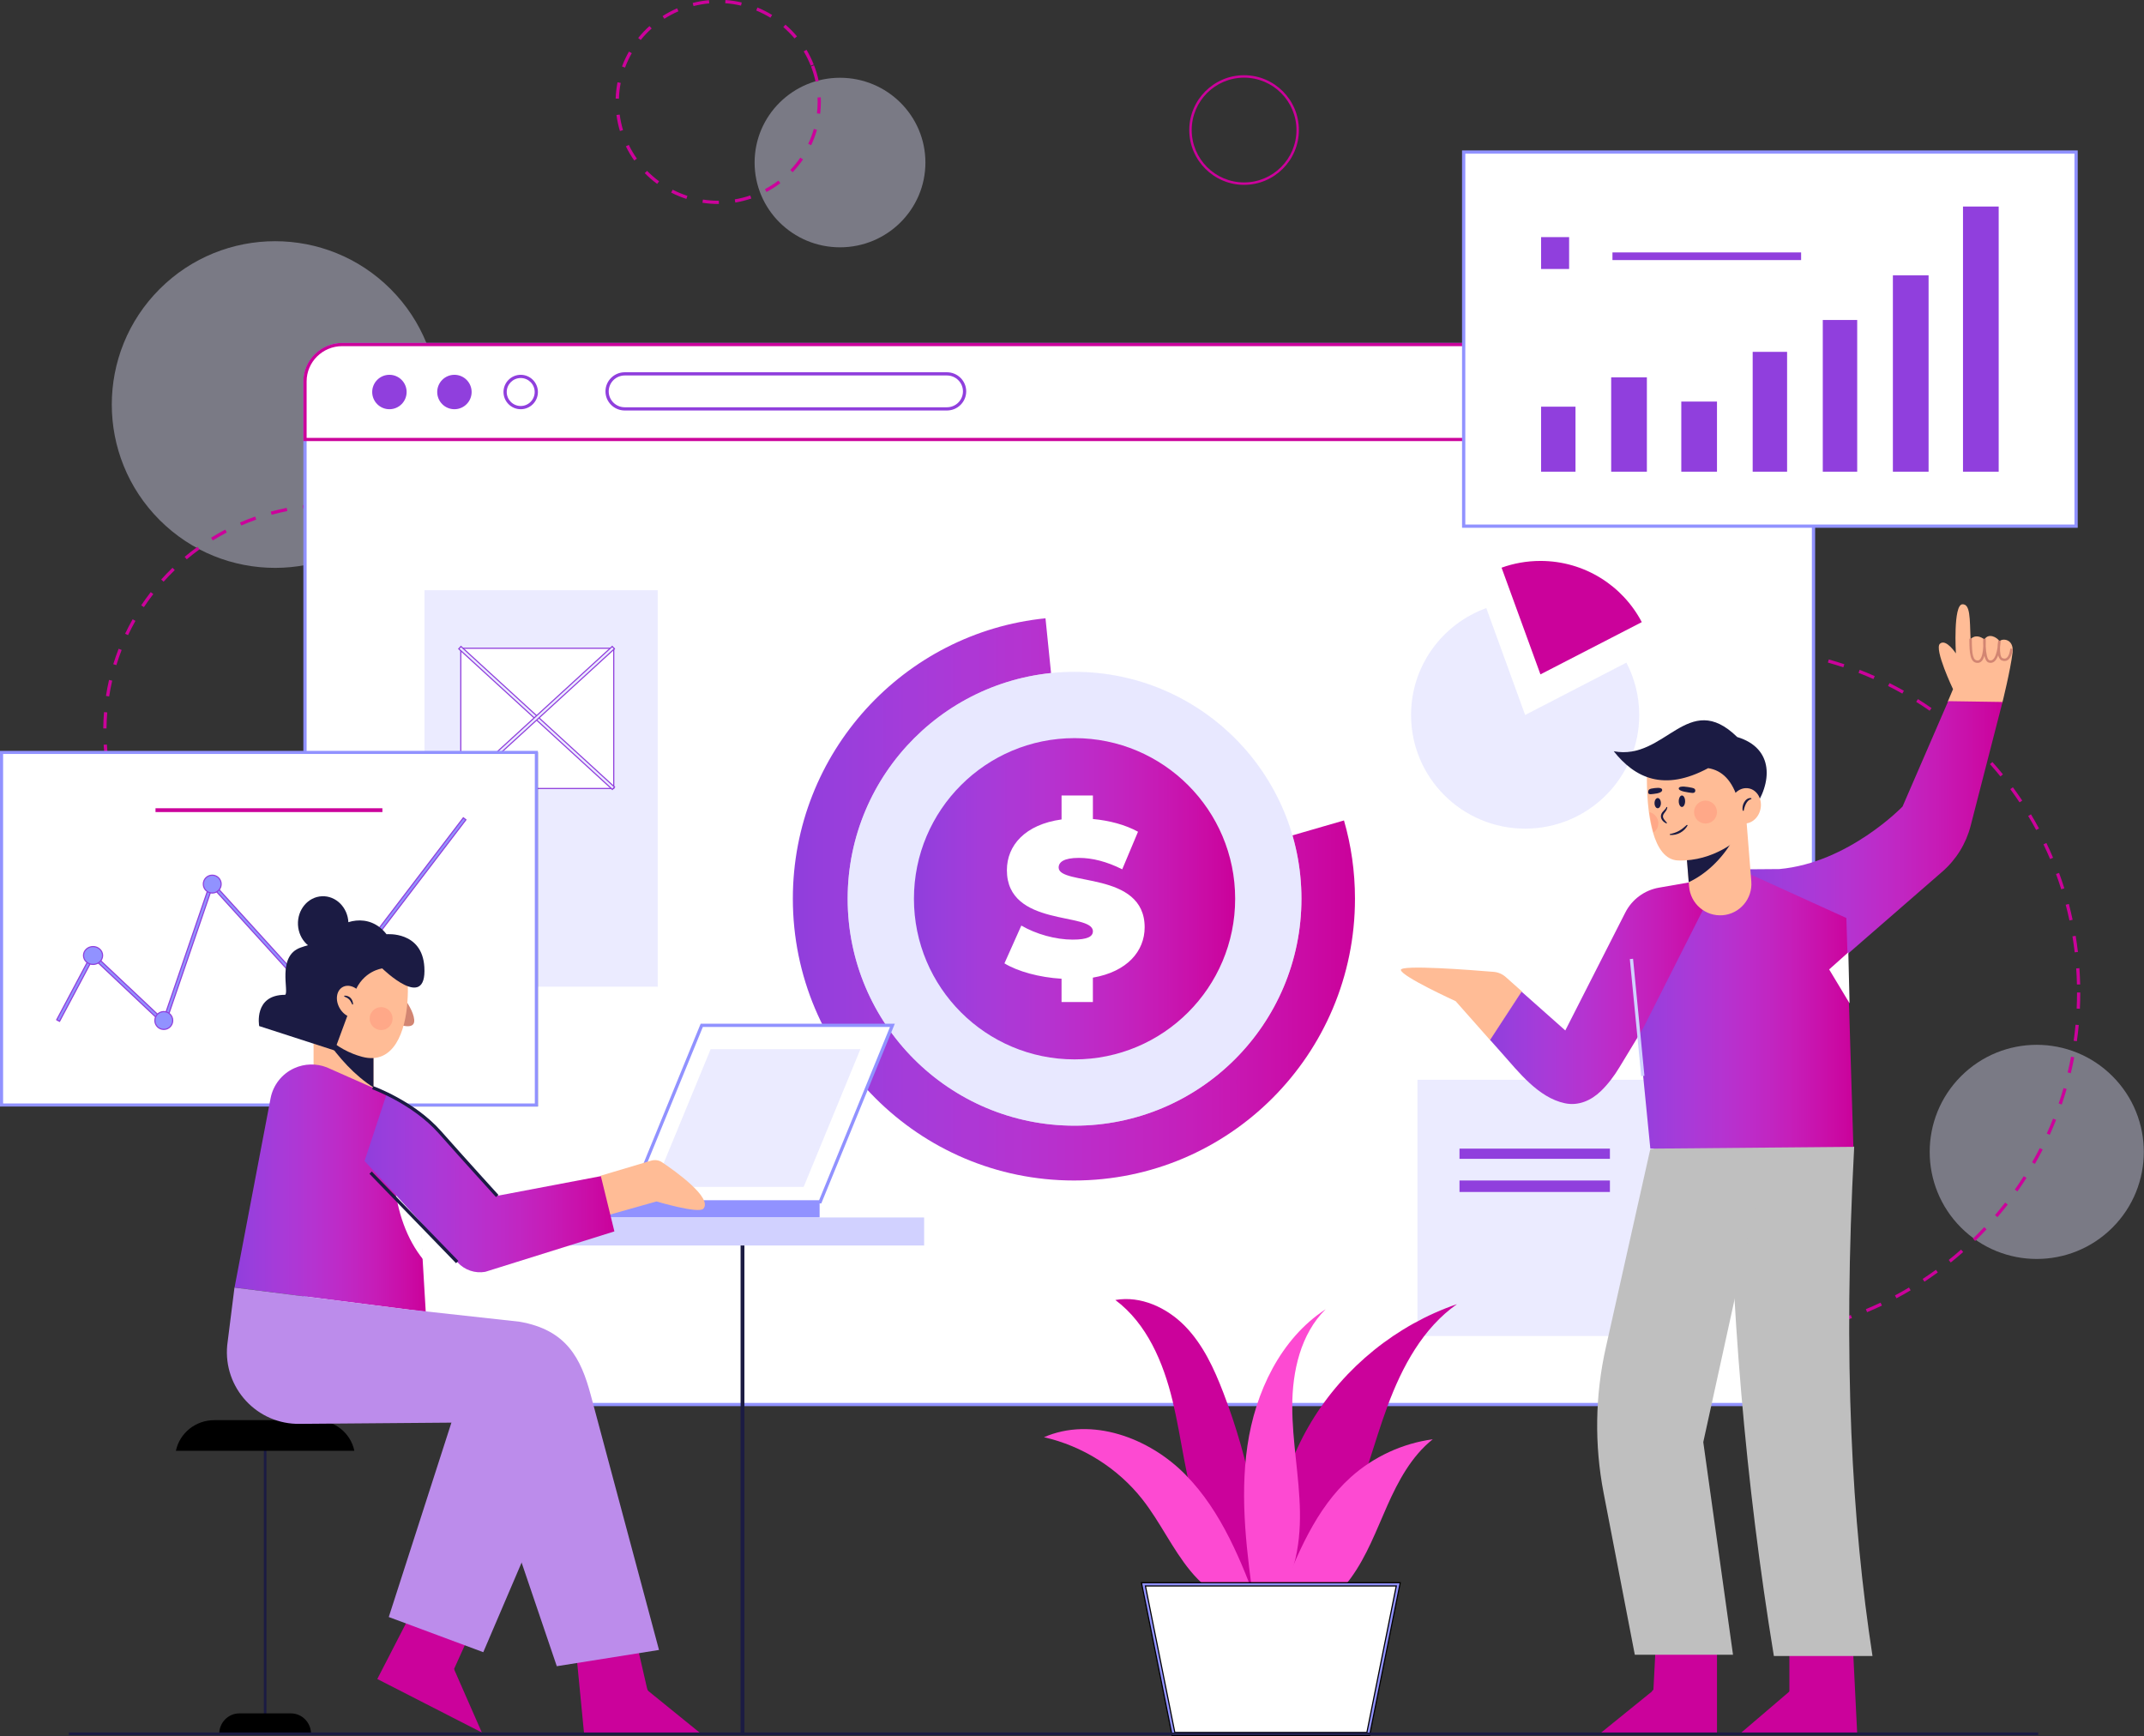 <svg xmlns="http://www.w3.org/2000/svg" xmlns:xlink="http://www.w3.org/1999/xlink" width="1682" height="1362" xml:space="preserve"><rect width="100%" height="100%" fill="#333333" stroke="none"/><defs><clipPath id="clip0"><rect x="53" y="165" width="1682" height="1362"></rect></clipPath><linearGradient x1="675" y1="870.5" x2="1116" y2="870.5" gradientUnits="userSpaceOnUse" spreadMethod="reflect" id="fill1"><stop offset="0" stop-color="#903FDD"></stop><stop offset="0.015" stop-color="#913EDC"></stop><stop offset="0.031" stop-color="#933EDC"></stop><stop offset="0.046" stop-color="#953EDC"></stop><stop offset="0.062" stop-color="#963EDC"></stop><stop offset="0.077" stop-color="#983EDC"></stop><stop offset="0.092" stop-color="#993EDC"></stop><stop offset="0.108" stop-color="#9B3EDB"></stop><stop offset="0.123" stop-color="#9C3DDB"></stop><stop offset="0.138" stop-color="#9E3DDB"></stop><stop offset="0.154" stop-color="#9F3DDB"></stop><stop offset="0.169" stop-color="#A13CDA"></stop><stop offset="0.185" stop-color="#A23CDA"></stop><stop offset="0.2" stop-color="#A43CD9"></stop><stop offset="0.215" stop-color="#A53BD9"></stop><stop offset="0.231" stop-color="#A63BD8"></stop><stop offset="0.246" stop-color="#A83AD8"></stop><stop offset="0.262" stop-color="#A93AD7"></stop><stop offset="0.277" stop-color="#AA39D7"></stop><stop offset="0.292" stop-color="#AC38D6"></stop><stop offset="0.308" stop-color="#AD38D5"></stop><stop offset="0.323" stop-color="#AE37D5"></stop><stop offset="0.338" stop-color="#AF36D4"></stop><stop offset="0.354" stop-color="#B036D3"></stop><stop offset="0.369" stop-color="#B235D2"></stop><stop offset="0.385" stop-color="#B334D1"></stop><stop offset="0.4" stop-color="#B434D1"></stop><stop offset="0.415" stop-color="#B533D0"></stop><stop offset="0.431" stop-color="#B632CF"></stop><stop offset="0.446" stop-color="#B731CE"></stop><stop offset="0.462" stop-color="#B830CD"></stop><stop offset="0.477" stop-color="#B92FCC"></stop><stop offset="0.492" stop-color="#BA2ECB"></stop><stop offset="0.508" stop-color="#BB2DCA"></stop><stop offset="0.523" stop-color="#BC2CC9"></stop><stop offset="0.538" stop-color="#BD2BC8"></stop><stop offset="0.554" stop-color="#BE2AC7"></stop><stop offset="0.569" stop-color="#BE29C6"></stop><stop offset="0.585" stop-color="#BF28C4"></stop><stop offset="0.6" stop-color="#C027C3"></stop><stop offset="0.615" stop-color="#C126C2"></stop><stop offset="0.631" stop-color="#C125C1"></stop><stop offset="0.646" stop-color="#C224BF"></stop><stop offset="0.662" stop-color="#C322BE"></stop><stop offset="0.677" stop-color="#C321BD"></stop><stop offset="0.692" stop-color="#C420BB"></stop><stop offset="0.708" stop-color="#C51FBA"></stop><stop offset="0.723" stop-color="#C51DB9"></stop><stop offset="0.738" stop-color="#C61CB7"></stop><stop offset="0.754" stop-color="#C61BB6"></stop><stop offset="0.769" stop-color="#C719B4"></stop><stop offset="0.785" stop-color="#C718B3"></stop><stop offset="0.8" stop-color="#C816B1"></stop><stop offset="0.815" stop-color="#C815AF"></stop><stop offset="0.831" stop-color="#C813AE"></stop><stop offset="0.846" stop-color="#C912AC"></stop><stop offset="0.862" stop-color="#C910AB"></stop><stop offset="0.877" stop-color="#C90FA9"></stop><stop offset="0.892" stop-color="#CA0DA7"></stop><stop offset="0.908" stop-color="#CA0CA5"></stop><stop offset="0.923" stop-color="#CA0AA4"></stop><stop offset="0.938" stop-color="#CA08A2"></stop><stop offset="0.954" stop-color="#CA07A0"></stop><stop offset="0.969" stop-color="#CA059E"></stop><stop offset="0.985" stop-color="#CA039C"></stop><stop offset="1" stop-color="#CB029B"></stop></linearGradient><linearGradient x1="770" y1="870" x2="1022" y2="870" gradientUnits="userSpaceOnUse" spreadMethod="reflect" id="fill2"><stop offset="0" stop-color="#903FDD"></stop><stop offset="0.015" stop-color="#913EDC"></stop><stop offset="0.031" stop-color="#933EDC"></stop><stop offset="0.046" stop-color="#953EDC"></stop><stop offset="0.062" stop-color="#963EDC"></stop><stop offset="0.077" stop-color="#983EDC"></stop><stop offset="0.092" stop-color="#993EDC"></stop><stop offset="0.108" stop-color="#9B3EDB"></stop><stop offset="0.123" stop-color="#9C3DDB"></stop><stop offset="0.138" stop-color="#9E3DDB"></stop><stop offset="0.154" stop-color="#9F3DDB"></stop><stop offset="0.169" stop-color="#A13CDA"></stop><stop offset="0.185" stop-color="#A23CDA"></stop><stop offset="0.2" stop-color="#A43CD9"></stop><stop offset="0.215" stop-color="#A53BD9"></stop><stop offset="0.231" stop-color="#A63BD8"></stop><stop offset="0.246" stop-color="#A83AD8"></stop><stop offset="0.262" stop-color="#A93AD7"></stop><stop offset="0.277" stop-color="#AA39D7"></stop><stop offset="0.292" stop-color="#AC38D6"></stop><stop offset="0.308" stop-color="#AD38D5"></stop><stop offset="0.323" stop-color="#AE37D5"></stop><stop offset="0.338" stop-color="#AF36D4"></stop><stop offset="0.354" stop-color="#B036D3"></stop><stop offset="0.369" stop-color="#B235D2"></stop><stop offset="0.385" stop-color="#B334D1"></stop><stop offset="0.4" stop-color="#B434D1"></stop><stop offset="0.415" stop-color="#B533D0"></stop><stop offset="0.431" stop-color="#B632CF"></stop><stop offset="0.446" stop-color="#B731CE"></stop><stop offset="0.462" stop-color="#B830CD"></stop><stop offset="0.477" stop-color="#B92FCC"></stop><stop offset="0.492" stop-color="#BA2ECB"></stop><stop offset="0.508" stop-color="#BB2DCA"></stop><stop offset="0.523" stop-color="#BC2CC9"></stop><stop offset="0.538" stop-color="#BD2BC8"></stop><stop offset="0.554" stop-color="#BE2AC7"></stop><stop offset="0.569" stop-color="#BE29C6"></stop><stop offset="0.585" stop-color="#BF28C4"></stop><stop offset="0.6" stop-color="#C027C3"></stop><stop offset="0.615" stop-color="#C126C2"></stop><stop offset="0.631" stop-color="#C125C1"></stop><stop offset="0.646" stop-color="#C224BF"></stop><stop offset="0.662" stop-color="#C322BE"></stop><stop offset="0.677" stop-color="#C321BD"></stop><stop offset="0.692" stop-color="#C420BB"></stop><stop offset="0.708" stop-color="#C51FBA"></stop><stop offset="0.723" stop-color="#C51DB9"></stop><stop offset="0.738" stop-color="#C61CB7"></stop><stop offset="0.754" stop-color="#C61BB6"></stop><stop offset="0.769" stop-color="#C719B4"></stop><stop offset="0.785" stop-color="#C718B3"></stop><stop offset="0.8" stop-color="#C816B1"></stop><stop offset="0.815" stop-color="#C815AF"></stop><stop offset="0.831" stop-color="#C813AE"></stop><stop offset="0.846" stop-color="#C912AC"></stop><stop offset="0.862" stop-color="#C910AB"></stop><stop offset="0.877" stop-color="#C90FA9"></stop><stop offset="0.892" stop-color="#CA0DA7"></stop><stop offset="0.908" stop-color="#CA0CA5"></stop><stop offset="0.923" stop-color="#CA0AA4"></stop><stop offset="0.938" stop-color="#CA08A2"></stop><stop offset="0.954" stop-color="#CA07A0"></stop><stop offset="0.969" stop-color="#CA059E"></stop><stop offset="0.985" stop-color="#CA039C"></stop><stop offset="1" stop-color="#CB029B"></stop></linearGradient><linearGradient x1="1418" y1="820.5" x2="1624" y2="820.5" gradientUnits="userSpaceOnUse" spreadMethod="reflect" id="fill3"><stop offset="0" stop-color="#903FDD"></stop><stop offset="0.015" stop-color="#913EDC"></stop><stop offset="0.031" stop-color="#933EDC"></stop><stop offset="0.046" stop-color="#953EDC"></stop><stop offset="0.062" stop-color="#963EDC"></stop><stop offset="0.077" stop-color="#983EDC"></stop><stop offset="0.092" stop-color="#993EDC"></stop><stop offset="0.108" stop-color="#9B3EDB"></stop><stop offset="0.123" stop-color="#9C3DDB"></stop><stop offset="0.138" stop-color="#9E3DDB"></stop><stop offset="0.154" stop-color="#9F3DDB"></stop><stop offset="0.169" stop-color="#A13CDA"></stop><stop offset="0.185" stop-color="#A23CDA"></stop><stop offset="0.2" stop-color="#A43CD9"></stop><stop offset="0.215" stop-color="#A53BD9"></stop><stop offset="0.231" stop-color="#A63BD8"></stop><stop offset="0.246" stop-color="#A83AD8"></stop><stop offset="0.262" stop-color="#A93AD7"></stop><stop offset="0.277" stop-color="#AA39D7"></stop><stop offset="0.292" stop-color="#AC38D6"></stop><stop offset="0.308" stop-color="#AD38D5"></stop><stop offset="0.323" stop-color="#AE37D5"></stop><stop offset="0.338" stop-color="#AF36D4"></stop><stop offset="0.354" stop-color="#B036D3"></stop><stop offset="0.369" stop-color="#B235D2"></stop><stop offset="0.385" stop-color="#B334D1"></stop><stop offset="0.4" stop-color="#B434D1"></stop><stop offset="0.415" stop-color="#B533D0"></stop><stop offset="0.431" stop-color="#B632CF"></stop><stop offset="0.446" stop-color="#B731CE"></stop><stop offset="0.462" stop-color="#B830CD"></stop><stop offset="0.477" stop-color="#B92FCC"></stop><stop offset="0.492" stop-color="#BA2ECB"></stop><stop offset="0.508" stop-color="#BB2DCA"></stop><stop offset="0.523" stop-color="#BC2CC9"></stop><stop offset="0.538" stop-color="#BD2BC8"></stop><stop offset="0.554" stop-color="#BE2AC7"></stop><stop offset="0.569" stop-color="#BE29C6"></stop><stop offset="0.585" stop-color="#BF28C4"></stop><stop offset="0.6" stop-color="#C027C3"></stop><stop offset="0.615" stop-color="#C126C2"></stop><stop offset="0.631" stop-color="#C125C1"></stop><stop offset="0.646" stop-color="#C224BF"></stop><stop offset="0.662" stop-color="#C322BE"></stop><stop offset="0.677" stop-color="#C321BD"></stop><stop offset="0.692" stop-color="#C420BB"></stop><stop offset="0.708" stop-color="#C51FBA"></stop><stop offset="0.723" stop-color="#C51DB9"></stop><stop offset="0.738" stop-color="#C61CB7"></stop><stop offset="0.754" stop-color="#C61BB6"></stop><stop offset="0.769" stop-color="#C719B4"></stop><stop offset="0.785" stop-color="#C718B3"></stop><stop offset="0.8" stop-color="#C816B1"></stop><stop offset="0.815" stop-color="#C815AF"></stop><stop offset="0.831" stop-color="#C813AE"></stop><stop offset="0.846" stop-color="#C912AC"></stop><stop offset="0.862" stop-color="#C910AB"></stop><stop offset="0.877" stop-color="#C90FA9"></stop><stop offset="0.892" stop-color="#CA0DA7"></stop><stop offset="0.908" stop-color="#CA0CA5"></stop><stop offset="0.923" stop-color="#CA0AA4"></stop><stop offset="0.938" stop-color="#CA08A2"></stop><stop offset="0.954" stop-color="#CA07A0"></stop><stop offset="0.969" stop-color="#CA059E"></stop><stop offset="0.985" stop-color="#CA039C"></stop><stop offset="1" stop-color="#CB029B"></stop></linearGradient><linearGradient x1="1333" y1="956.5" x2="1507" y2="956.5" gradientUnits="userSpaceOnUse" spreadMethod="reflect" id="fill4"><stop offset="0" stop-color="#903FDD"></stop><stop offset="0.015" stop-color="#913EDC"></stop><stop offset="0.031" stop-color="#933EDC"></stop><stop offset="0.046" stop-color="#953EDC"></stop><stop offset="0.062" stop-color="#963EDC"></stop><stop offset="0.077" stop-color="#983EDC"></stop><stop offset="0.092" stop-color="#993EDC"></stop><stop offset="0.108" stop-color="#9B3EDB"></stop><stop offset="0.123" stop-color="#9C3DDB"></stop><stop offset="0.138" stop-color="#9E3DDB"></stop><stop offset="0.154" stop-color="#9F3DDB"></stop><stop offset="0.169" stop-color="#A13CDA"></stop><stop offset="0.185" stop-color="#A23CDA"></stop><stop offset="0.2" stop-color="#A43CD9"></stop><stop offset="0.215" stop-color="#A53BD9"></stop><stop offset="0.231" stop-color="#A63BD8"></stop><stop offset="0.246" stop-color="#A83AD8"></stop><stop offset="0.262" stop-color="#A93AD7"></stop><stop offset="0.277" stop-color="#AA39D7"></stop><stop offset="0.292" stop-color="#AC38D6"></stop><stop offset="0.308" stop-color="#AD38D5"></stop><stop offset="0.323" stop-color="#AE37D5"></stop><stop offset="0.338" stop-color="#AF36D4"></stop><stop offset="0.354" stop-color="#B036D3"></stop><stop offset="0.369" stop-color="#B235D2"></stop><stop offset="0.385" stop-color="#B334D1"></stop><stop offset="0.4" stop-color="#B434D1"></stop><stop offset="0.415" stop-color="#B533D0"></stop><stop offset="0.431" stop-color="#B632CF"></stop><stop offset="0.446" stop-color="#B731CE"></stop><stop offset="0.462" stop-color="#B830CD"></stop><stop offset="0.477" stop-color="#B92FCC"></stop><stop offset="0.492" stop-color="#BA2ECB"></stop><stop offset="0.508" stop-color="#BB2DCA"></stop><stop offset="0.523" stop-color="#BC2CC9"></stop><stop offset="0.538" stop-color="#BD2BC8"></stop><stop offset="0.554" stop-color="#BE2AC7"></stop><stop offset="0.569" stop-color="#BE29C6"></stop><stop offset="0.585" stop-color="#BF28C4"></stop><stop offset="0.6" stop-color="#C027C3"></stop><stop offset="0.615" stop-color="#C126C2"></stop><stop offset="0.631" stop-color="#C125C1"></stop><stop offset="0.646" stop-color="#C224BF"></stop><stop offset="0.662" stop-color="#C322BE"></stop><stop offset="0.677" stop-color="#C321BD"></stop><stop offset="0.692" stop-color="#C420BB"></stop><stop offset="0.708" stop-color="#C51FBA"></stop><stop offset="0.723" stop-color="#C51DB9"></stop><stop offset="0.738" stop-color="#C61CB7"></stop><stop offset="0.754" stop-color="#C61BB6"></stop><stop offset="0.769" stop-color="#C719B4"></stop><stop offset="0.785" stop-color="#C718B3"></stop><stop offset="0.8" stop-color="#C816B1"></stop><stop offset="0.815" stop-color="#C815AF"></stop><stop offset="0.831" stop-color="#C813AE"></stop><stop offset="0.846" stop-color="#C912AC"></stop><stop offset="0.862" stop-color="#C910AB"></stop><stop offset="0.877" stop-color="#C90FA9"></stop><stop offset="0.892" stop-color="#CA0DA7"></stop><stop offset="0.908" stop-color="#CA0CA5"></stop><stop offset="0.923" stop-color="#CA0AA4"></stop><stop offset="0.938" stop-color="#CA08A2"></stop><stop offset="0.954" stop-color="#CA07A0"></stop><stop offset="0.969" stop-color="#CA059E"></stop><stop offset="0.985" stop-color="#CA039C"></stop><stop offset="1" stop-color="#CB029B"></stop></linearGradient><linearGradient x1="1222" y1="942" x2="1402" y2="942" gradientUnits="userSpaceOnUse" spreadMethod="reflect" id="fill5"><stop offset="0" stop-color="#903FDD"></stop><stop offset="0.015" stop-color="#913EDC"></stop><stop offset="0.031" stop-color="#933EDC"></stop><stop offset="0.046" stop-color="#953EDC"></stop><stop offset="0.062" stop-color="#963EDC"></stop><stop offset="0.077" stop-color="#983EDC"></stop><stop offset="0.092" stop-color="#993EDC"></stop><stop offset="0.108" stop-color="#9B3EDB"></stop><stop offset="0.123" stop-color="#9C3DDB"></stop><stop offset="0.138" stop-color="#9E3DDB"></stop><stop offset="0.154" stop-color="#9F3DDB"></stop><stop offset="0.169" stop-color="#A13CDA"></stop><stop offset="0.185" stop-color="#A23CDA"></stop><stop offset="0.2" stop-color="#A43CD9"></stop><stop offset="0.215" stop-color="#A53BD9"></stop><stop offset="0.231" stop-color="#A63BD8"></stop><stop offset="0.246" stop-color="#A83AD8"></stop><stop offset="0.262" stop-color="#A93AD7"></stop><stop offset="0.277" stop-color="#AA39D7"></stop><stop offset="0.292" stop-color="#AC38D6"></stop><stop offset="0.308" stop-color="#AD38D5"></stop><stop offset="0.323" stop-color="#AE37D5"></stop><stop offset="0.338" stop-color="#AF36D4"></stop><stop offset="0.354" stop-color="#B036D3"></stop><stop offset="0.369" stop-color="#B235D2"></stop><stop offset="0.385" stop-color="#B334D1"></stop><stop offset="0.4" stop-color="#B434D1"></stop><stop offset="0.415" stop-color="#B533D0"></stop><stop offset="0.431" stop-color="#B632CF"></stop><stop offset="0.446" stop-color="#B731CE"></stop><stop offset="0.462" stop-color="#B830CD"></stop><stop offset="0.477" stop-color="#B92FCC"></stop><stop offset="0.492" stop-color="#BA2ECB"></stop><stop offset="0.508" stop-color="#BB2DCA"></stop><stop offset="0.523" stop-color="#BC2CC9"></stop><stop offset="0.538" stop-color="#BD2BC8"></stop><stop offset="0.554" stop-color="#BE2AC7"></stop><stop offset="0.569" stop-color="#BE29C6"></stop><stop offset="0.585" stop-color="#BF28C4"></stop><stop offset="0.6" stop-color="#C027C3"></stop><stop offset="0.615" stop-color="#C126C2"></stop><stop offset="0.631" stop-color="#C125C1"></stop><stop offset="0.646" stop-color="#C224BF"></stop><stop offset="0.662" stop-color="#C322BE"></stop><stop offset="0.677" stop-color="#C321BD"></stop><stop offset="0.692" stop-color="#C420BB"></stop><stop offset="0.708" stop-color="#C51FBA"></stop><stop offset="0.723" stop-color="#C51DB9"></stop><stop offset="0.738" stop-color="#C61CB7"></stop><stop offset="0.754" stop-color="#C61BB6"></stop><stop offset="0.769" stop-color="#C719B4"></stop><stop offset="0.785" stop-color="#C718B3"></stop><stop offset="0.8" stop-color="#C816B1"></stop><stop offset="0.815" stop-color="#C815AF"></stop><stop offset="0.831" stop-color="#C813AE"></stop><stop offset="0.846" stop-color="#C912AC"></stop><stop offset="0.862" stop-color="#C910AB"></stop><stop offset="0.877" stop-color="#C90FA9"></stop><stop offset="0.892" stop-color="#CA0DA7"></stop><stop offset="0.908" stop-color="#CA0CA5"></stop><stop offset="0.923" stop-color="#CA0AA4"></stop><stop offset="0.938" stop-color="#CA08A2"></stop><stop offset="0.954" stop-color="#CA07A0"></stop><stop offset="0.969" stop-color="#CA059E"></stop><stop offset="0.985" stop-color="#CA039C"></stop><stop offset="1" stop-color="#CB029B"></stop></linearGradient><linearGradient x1="237" y1="1097" x2="387" y2="1097" gradientUnits="userSpaceOnUse" spreadMethod="reflect" id="fill6"><stop offset="0" stop-color="#903FDD"></stop><stop offset="0.015" stop-color="#913EDC"></stop><stop offset="0.031" stop-color="#933EDC"></stop><stop offset="0.046" stop-color="#953EDC"></stop><stop offset="0.062" stop-color="#963EDC"></stop><stop offset="0.077" stop-color="#983EDC"></stop><stop offset="0.092" stop-color="#993EDC"></stop><stop offset="0.108" stop-color="#9B3EDB"></stop><stop offset="0.123" stop-color="#9C3DDB"></stop><stop offset="0.138" stop-color="#9E3DDB"></stop><stop offset="0.154" stop-color="#9F3DDB"></stop><stop offset="0.169" stop-color="#A13CDA"></stop><stop offset="0.185" stop-color="#A23CDA"></stop><stop offset="0.2" stop-color="#A43CD9"></stop><stop offset="0.215" stop-color="#A53BD9"></stop><stop offset="0.231" stop-color="#A63BD8"></stop><stop offset="0.246" stop-color="#A83AD8"></stop><stop offset="0.262" stop-color="#A93AD7"></stop><stop offset="0.277" stop-color="#AA39D7"></stop><stop offset="0.292" stop-color="#AC38D6"></stop><stop offset="0.308" stop-color="#AD38D5"></stop><stop offset="0.323" stop-color="#AE37D5"></stop><stop offset="0.338" stop-color="#AF36D4"></stop><stop offset="0.354" stop-color="#B036D3"></stop><stop offset="0.369" stop-color="#B235D2"></stop><stop offset="0.385" stop-color="#B334D1"></stop><stop offset="0.4" stop-color="#B434D1"></stop><stop offset="0.415" stop-color="#B533D0"></stop><stop offset="0.431" stop-color="#B632CF"></stop><stop offset="0.446" stop-color="#B731CE"></stop><stop offset="0.462" stop-color="#B830CD"></stop><stop offset="0.477" stop-color="#B92FCC"></stop><stop offset="0.492" stop-color="#BA2ECB"></stop><stop offset="0.508" stop-color="#BB2DCA"></stop><stop offset="0.523" stop-color="#BC2CC9"></stop><stop offset="0.538" stop-color="#BD2BC8"></stop><stop offset="0.554" stop-color="#BE2AC7"></stop><stop offset="0.569" stop-color="#BE29C6"></stop><stop offset="0.585" stop-color="#BF28C4"></stop><stop offset="0.6" stop-color="#C027C3"></stop><stop offset="0.615" stop-color="#C126C2"></stop><stop offset="0.631" stop-color="#C125C1"></stop><stop offset="0.646" stop-color="#C224BF"></stop><stop offset="0.662" stop-color="#C322BE"></stop><stop offset="0.677" stop-color="#C321BD"></stop><stop offset="0.692" stop-color="#C420BB"></stop><stop offset="0.708" stop-color="#C51FBA"></stop><stop offset="0.723" stop-color="#C51DB9"></stop><stop offset="0.738" stop-color="#C61CB7"></stop><stop offset="0.754" stop-color="#C61BB6"></stop><stop offset="0.769" stop-color="#C719B4"></stop><stop offset="0.785" stop-color="#C718B3"></stop><stop offset="0.8" stop-color="#C816B1"></stop><stop offset="0.815" stop-color="#C815AF"></stop><stop offset="0.831" stop-color="#C813AE"></stop><stop offset="0.846" stop-color="#C912AC"></stop><stop offset="0.862" stop-color="#C910AB"></stop><stop offset="0.877" stop-color="#C90FA9"></stop><stop offset="0.892" stop-color="#CA0DA7"></stop><stop offset="0.908" stop-color="#CA0CA5"></stop><stop offset="0.923" stop-color="#CA0AA4"></stop><stop offset="0.938" stop-color="#CA08A2"></stop><stop offset="0.954" stop-color="#CA07A0"></stop><stop offset="0.969" stop-color="#CA059E"></stop><stop offset="0.985" stop-color="#CA039C"></stop><stop offset="1" stop-color="#CB029B"></stop></linearGradient><linearGradient x1="339" y1="1093" x2="535" y2="1093" gradientUnits="userSpaceOnUse" spreadMethod="reflect" id="fill7"><stop offset="0" stop-color="#903FDD"></stop><stop offset="0.015" stop-color="#913EDC"></stop><stop offset="0.031" stop-color="#933EDC"></stop><stop offset="0.046" stop-color="#953EDC"></stop><stop offset="0.062" stop-color="#963EDC"></stop><stop offset="0.077" stop-color="#983EDC"></stop><stop offset="0.092" stop-color="#993EDC"></stop><stop offset="0.108" stop-color="#9B3EDB"></stop><stop offset="0.123" stop-color="#9C3DDB"></stop><stop offset="0.138" stop-color="#9E3DDB"></stop><stop offset="0.154" stop-color="#9F3DDB"></stop><stop offset="0.169" stop-color="#A13CDA"></stop><stop offset="0.185" stop-color="#A23CDA"></stop><stop offset="0.2" stop-color="#A43CD9"></stop><stop offset="0.215" stop-color="#A53BD9"></stop><stop offset="0.231" stop-color="#A63BD8"></stop><stop offset="0.246" stop-color="#A83AD8"></stop><stop offset="0.262" stop-color="#A93AD7"></stop><stop offset="0.277" stop-color="#AA39D7"></stop><stop offset="0.292" stop-color="#AC38D6"></stop><stop offset="0.308" stop-color="#AD38D5"></stop><stop offset="0.323" stop-color="#AE37D5"></stop><stop offset="0.338" stop-color="#AF36D4"></stop><stop offset="0.354" stop-color="#B036D3"></stop><stop offset="0.369" stop-color="#B235D2"></stop><stop offset="0.385" stop-color="#B334D1"></stop><stop offset="0.4" stop-color="#B434D1"></stop><stop offset="0.415" stop-color="#B533D0"></stop><stop offset="0.431" stop-color="#B632CF"></stop><stop offset="0.446" stop-color="#B731CE"></stop><stop offset="0.462" stop-color="#B830CD"></stop><stop offset="0.477" stop-color="#B92FCC"></stop><stop offset="0.492" stop-color="#BA2ECB"></stop><stop offset="0.508" stop-color="#BB2DCA"></stop><stop offset="0.523" stop-color="#BC2CC9"></stop><stop offset="0.538" stop-color="#BD2BC8"></stop><stop offset="0.554" stop-color="#BE2AC7"></stop><stop offset="0.569" stop-color="#BE29C6"></stop><stop offset="0.585" stop-color="#BF28C4"></stop><stop offset="0.6" stop-color="#C027C3"></stop><stop offset="0.615" stop-color="#C126C2"></stop><stop offset="0.631" stop-color="#C125C1"></stop><stop offset="0.646" stop-color="#C224BF"></stop><stop offset="0.662" stop-color="#C322BE"></stop><stop offset="0.677" stop-color="#C321BD"></stop><stop offset="0.692" stop-color="#C420BB"></stop><stop offset="0.708" stop-color="#C51FBA"></stop><stop offset="0.723" stop-color="#C51DB9"></stop><stop offset="0.738" stop-color="#C61CB7"></stop><stop offset="0.754" stop-color="#C61BB6"></stop><stop offset="0.769" stop-color="#C719B4"></stop><stop offset="0.785" stop-color="#C718B3"></stop><stop offset="0.8" stop-color="#C816B1"></stop><stop offset="0.815" stop-color="#C815AF"></stop><stop offset="0.831" stop-color="#C813AE"></stop><stop offset="0.846" stop-color="#C912AC"></stop><stop offset="0.862" stop-color="#C910AB"></stop><stop offset="0.877" stop-color="#C90FA9"></stop><stop offset="0.892" stop-color="#CA0DA7"></stop><stop offset="0.908" stop-color="#CA0CA5"></stop><stop offset="0.923" stop-color="#CA0AA4"></stop><stop offset="0.938" stop-color="#CA08A2"></stop><stop offset="0.954" stop-color="#CA07A0"></stop><stop offset="0.969" stop-color="#CA059E"></stop><stop offset="0.985" stop-color="#CA039C"></stop><stop offset="1" stop-color="#CB029B"></stop></linearGradient></defs><g clip-path="url(#clip0)" transform="translate(-53 -165)"><path d="M1710.25 1009.17C1743.05 1041.97 1743.05 1095.15 1710.25 1127.95 1677.45 1160.75 1624.27 1160.75 1591.47 1127.95 1558.67 1095.15 1558.67 1041.97 1591.47 1009.17 1624.27 976.371 1677.45 976.371 1710.25 1009.17Z" fill="#E5E5FF" fill-rule="evenodd" fill-opacity="0.4"></path><path d="M359.418 391.733C409.453 441.768 409.453 522.89 359.418 572.925 309.383 622.96 228.261 622.96 178.226 572.925 128.191 522.89 128.191 441.768 178.226 391.733 228.261 341.698 309.383 341.698 359.418 391.733Z" fill="#E5E5FF" fill-rule="evenodd" fill-opacity="0.4"></path><path d="M779 292.5C779 329.227 749.003 359 712 359 674.997 359 645 329.227 645 292.5 645 255.773 674.997 226 712 226 749.003 226 779 255.773 779 292.5Z" fill="#E5E5FF" fill-rule="evenodd" fill-opacity="0.4"></path><path d="M616.49 325C612.349 325 608.177 324.675 604.066 324.036L604.464 321.53C608.432 322.149 612.481 322.463 616.49 322.463L616.959 322.463 616.979 325 616.49 325ZM629.873 323.884 629.444 321.387C633.545 320.697 637.625 319.662 641.593 318.323L642.419 320.728C638.319 322.098 634.106 323.163 629.873 323.884ZM591.489 321.033C587.399 319.703 583.38 318.029 579.555 316.06L580.728 313.807C584.431 315.705 588.327 317.328 592.285 318.617L591.489 321.033ZM654.292 315.603 653.099 313.361C656.791 311.412 660.341 309.149 663.656 306.653L665.196 308.672C661.769 311.26 658.097 313.594 654.292 315.603ZM568.569 309.261C565.101 306.714 561.817 303.862 558.818 300.798L560.644 299.022C563.551 301.985 566.733 304.745 570.089 307.211L568.569 309.261ZM674.835 300.087 672.989 298.342C675.855 295.338 678.507 292.07 680.854 288.641L682.965 290.072C680.527 293.613 677.793 296.982 674.835 300.087ZM550.556 290.894C548.087 287.393 545.884 283.658 544.017 279.792L546.312 278.686C548.128 282.43 550.26 286.043 552.647 289.442L550.556 290.894ZM689.371 278.889 687.066 277.813C688.84 274.048 690.319 270.121 691.462 266.133L693.91 266.833C692.717 270.953 691.196 275.002 689.371 278.889ZM539.335 267.787C538.101 263.667 537.183 259.435 536.632 255.193L539.162 254.869C539.703 258.969 540.58 263.078 541.784 267.056L539.335 267.787ZM696.449 254.209 693.92 253.915C694.277 250.921 694.45 247.887 694.45 244.883 694.45 243.747 694.42 242.59 694.369 241.454L696.919 241.342C696.97 242.519 697 243.706 697 244.883 697 247.989 696.817 251.124 696.449 254.209ZM538.55 242.417 536 242.336C536.143 238.054 536.632 233.751 537.458 229.54L539.958 230.027C539.162 234.107 538.682 238.267 538.55 242.417ZM692.798 229.083C691.951 225.034 690.758 221.016 689.258 217.119L691.635 216.206C693.186 220.224 694.42 224.375 695.297 228.556L692.798 229.083ZM543.354 218.022 540.968 217.139C542.457 213.121 544.293 209.194 546.414 205.459L548.638 206.707C546.577 210.33 544.803 214.136 543.354 218.022ZM689.024 216.531C687.494 212.654 685.647 208.889 683.526 205.327L685.719 204.039C687.902 207.712 689.809 211.609 691.39 215.607L689.024 216.531ZM555.645 196.387 553.656 194.804C556.349 191.455 559.338 188.299 562.531 185.438L564.244 187.325C561.144 190.096 558.246 193.15 555.645 196.387ZM676.304 195.149C673.632 191.973 670.673 188.979 667.522 186.26L669.185 184.342C672.448 187.142 675.498 190.238 678.253 193.515L676.304 195.149ZM574.179 179.745 572.802 177.614C576.413 175.3 580.249 173.25 584.206 171.535L585.226 173.859C581.391 175.523 577.668 177.502 574.179 179.745ZM657.413 178.902C653.864 176.731 650.11 174.823 646.254 173.23L647.233 170.886C651.212 172.52 655.087 174.498 658.76 176.741L657.413 178.902ZM597.069 169.779 596.426 167.324C600.608 166.248 604.892 165.507 609.176 165.122L609.411 167.649C605.27 168.024 601.118 168.744 597.069 169.779ZM634.33 169.404C630.27 168.45 626.098 167.821 621.947 167.527L622.131 165C626.425 165.304 630.73 165.954 634.922 166.948L634.33 169.404Z" fill="#CB029B" fill-rule="evenodd"></path><path d="M1418.29 1215 1418.25 1212.46C1422.47 1212.38 1426.72 1212.21 1430.91 1211.95L1431.07 1214.48C1426.84 1214.76 1422.55 1214.93 1418.29 1215ZM1405.51 1214.93C1401.28 1214.81 1396.98 1214.58 1392.75 1214.27L1392.95 1211.73C1397.13 1212.05 1401.39 1212.27 1405.59 1212.39L1405.51 1214.93ZM1443.79 1213.37 1443.51 1210.85C1447.69 1210.38 1451.91 1209.81 1456.05 1209.16L1456.45 1211.67C1452.27 1212.32 1448.01 1212.9 1443.79 1213.37ZM1380.04 1213.01C1375.84 1212.49 1371.59 1211.86 1367.4 1211.15L1367.83 1208.65C1371.98 1209.36 1376.19 1209.98 1380.35 1210.49L1380.04 1213.01ZM1469.03 1209.36 1468.51 1206.87C1472.63 1206.01 1476.78 1205.04 1480.84 1204L1481.47 1206.46C1477.37 1207.52 1473.19 1208.5 1469.03 1209.36ZM1354.86 1208.69C1350.71 1207.77 1346.54 1206.75 1342.45 1205.65L1343.11 1203.19C1347.16 1204.29 1351.3 1205.3 1355.41 1206.21L1354.86 1208.69ZM1493.76 1202.98 1493.01 1200.55C1497.03 1199.3 1501.07 1197.95 1505.01 1196.52L1505.88 1198.92C1501.9 1200.36 1497.82 1201.73 1493.76 1202.98ZM1330.19 1202.02C1326.16 1200.72 1322.09 1199.3 1318.1 1197.81L1319 1195.42C1322.95 1196.91 1326.98 1198.32 1330.98 1199.6L1330.19 1202.02ZM1517.77 1194.29 1516.79 1191.94C1520.65 1190.33 1524.54 1188.61 1528.33 1186.81L1529.42 1189.11C1525.58 1190.94 1521.65 1192.68 1517.77 1194.29ZM1306.21 1193.02C1302.3 1191.34 1298.39 1189.54 1294.58 1187.68L1295.7 1185.39C1299.47 1187.23 1303.35 1189.01 1307.22 1190.68L1306.21 1193.02ZM1540.81 1183.4 1539.62 1181.15C1543.33 1179.19 1547.03 1177.1 1550.63 1174.95L1551.94 1177.14C1548.29 1179.31 1544.56 1181.41 1540.81 1183.4ZM1283.21 1181.79C1279.49 1179.76 1275.77 1177.6 1272.13 1175.38L1273.45 1173.21C1277.06 1175.41 1280.74 1177.55 1284.43 1179.56L1283.21 1181.79ZM1562.76 1170.37 1561.35 1168.24C1564.87 1165.92 1568.37 1163.5 1571.75 1161.04L1573.24 1163.09C1569.83 1165.58 1566.31 1168.03 1562.76 1170.37ZM1261.38 1168.46C1257.88 1166.09 1254.38 1163.58 1250.97 1161.04L1252.5 1159C1255.87 1161.53 1259.35 1164 1262.82 1166.35L1261.38 1168.46ZM1583.39 1155.33 1581.8 1153.34C1585.07 1150.72 1588.33 1147.97 1591.48 1145.19L1593.16 1147.09C1589.98 1149.9 1586.69 1152.67 1583.39 1155.33ZM1240.91 1153.14C1237.63 1150.44 1234.38 1147.62 1231.24 1144.78L1232.95 1142.9C1236.07 1145.72 1239.28 1148.51 1242.53 1151.17L1240.91 1153.14ZM1602.54 1138.42 1600.77 1136.6C1603.78 1133.67 1606.77 1130.63 1609.64 1127.57L1611.5 1129.31C1608.59 1132.4 1605.58 1135.47 1602.54 1138.42ZM1221.98 1135.97C1218.96 1132.97 1215.99 1129.88 1213.13 1126.75L1215.01 1125.03C1217.83 1128.13 1220.78 1131.2 1223.77 1134.17L1221.98 1135.97ZM1620.03 1119.78 1618.09 1118.13C1620.83 1114.92 1623.52 1111.62 1626.09 1108.31L1628.1 1109.86C1625.5 1113.21 1622.78 1116.55 1620.03 1119.78ZM1204.72 1117.12C1202.01 1113.85 1199.34 1110.49 1196.78 1107.11L1198.81 1105.58C1201.33 1108.93 1203.98 1112.26 1206.68 1115.49L1204.72 1117.12ZM1635.7 1099.58 1633.63 1098.12C1636.05 1094.68 1638.42 1091.12 1640.67 1087.58L1642.82 1088.94C1640.54 1092.53 1638.15 1096.11 1635.7 1099.58ZM1189.33 1096.75C1186.94 1093.26 1184.6 1089.66 1182.37 1086.05L1184.54 1084.72C1186.75 1088.29 1189.07 1091.86 1191.44 1095.32L1189.33 1096.75ZM1649.42 1077.99 1647.22 1076.73C1649.3 1073.08 1651.33 1069.33 1653.24 1065.57L1655.51 1066.73C1653.57 1070.53 1651.52 1074.32 1649.42 1077.99ZM1175.92 1075.04C1173.86 1071.33 1171.87 1067.53 1169.99 1063.74L1172.27 1062.61C1174.14 1066.37 1176.1 1070.13 1178.14 1073.81L1175.92 1075.04ZM1661.05 1055.2 1658.73 1054.15C1660.47 1050.3 1662.13 1046.37 1663.67 1042.47L1666.04 1043.41C1664.48 1047.35 1662.8 1051.31 1661.05 1055.2ZM1164.61 1052.18C1162.91 1048.31 1161.29 1044.34 1159.78 1040.39L1162.17 1039.48C1163.66 1043.39 1165.27 1047.32 1166.95 1051.17L1164.61 1052.18ZM1670.47 1031.39 1668.06 1030.56C1669.42 1026.59 1670.7 1022.53 1671.87 1018.49L1674.31 1019.2C1673.13 1023.27 1671.84 1027.38 1670.47 1031.39ZM1155.5 1028.33C1154.17 1024.29 1152.92 1020.18 1151.8 1016.1L1154.26 1015.42C1155.38 1019.46 1156.61 1023.53 1157.92 1027.53L1155.5 1028.33ZM1677.58 1006.84 1675.11 1006.25C1676.08 1002.18 1676.97 998.008 1677.75 993.875L1680.26 994.343C1679.46 998.517 1678.57 1002.72 1677.58 1006.84ZM1148.69 1003.71C1147.75 999.586 1146.91 995.371 1146.16 991.177L1148.67 990.729C1149.4 994.883 1150.25 999.057 1151.17 1003.14L1148.69 1003.71ZM1682.33 981.741 1679.82 981.384C1680.4 977.241 1680.9 973.006 1681.29 968.812L1683.83 969.047C1683.42 973.281 1682.92 977.547 1682.33 981.741ZM1144.23 978.554C1143.69 974.36 1143.24 970.085 1142.9 965.84L1145.43 965.636C1145.78 969.84 1146.21 974.075 1146.75 978.229L1144.23 978.554ZM1684.7 956.291 1682.16 956.169C1682.35 951.985 1682.46 947.73 1682.46 943.516L1685 943.516C1685 947.781 1684.91 952.077 1684.7 956.291ZM1142.16 953.084C1142.05 949.929 1142 946.712 1142 943.526 1142 942.447 1142.01 941.378 1142.02 940.309L1144.57 940.339C1144.55 941.398 1144.54 942.467 1144.54 943.526 1144.54 946.682 1144.6 949.868 1144.71 953.003L1142.16 953.084ZM1682.38 937.265C1682.29 933.061 1682.09 928.806 1681.8 924.622L1684.34 924.449C1684.63 928.674 1684.83 932.969 1684.93 937.214L1682.38 937.265ZM1144.99 927.676 1142.45 927.533C1142.69 923.288 1143.04 919.003 1143.49 914.798L1146.02 915.063C1145.58 919.227 1145.24 923.472 1144.99 927.676ZM1680.63 912.019C1680.14 907.856 1679.55 903.641 1678.87 899.488L1681.39 899.071C1682.08 903.265 1682.68 907.52 1683.17 911.724L1680.63 912.019ZM1147.64 902.511 1145.12 902.125C1145.77 897.93 1146.52 893.696 1147.35 889.542L1149.85 890.051C1149.02 894.154 1148.28 898.348 1147.64 902.511ZM1676.52 887.038C1675.65 882.935 1674.66 878.792 1673.58 874.72L1676.04 874.069C1677.12 878.182 1678.12 882.366 1679 886.498L1676.52 887.038ZM1152.65 877.693 1150.18 877.072C1151.22 872.959 1152.36 868.816 1153.59 864.754L1156.03 865.487C1154.82 869.519 1153.68 873.621 1152.65 877.693ZM1670.07 862.566C1668.8 858.555 1667.43 854.524 1665.97 850.584L1668.37 849.709C1669.83 853.689 1671.22 857.751 1672.5 861.802L1670.07 862.566ZM1159.99 853.435 1157.58 852.579C1159.01 848.569 1160.55 844.548 1162.15 840.618L1164.51 841.585C1162.93 845.484 1161.4 849.464 1159.99 853.435ZM1661.33 838.847C1659.7 834.999 1657.95 831.121 1656.14 827.333L1658.43 826.234C1660.26 830.062 1662.04 833.971 1663.67 837.859L1661.33 838.847ZM1169.61 829.97 1167.3 828.891C1169.09 825.053 1171 821.195 1172.98 817.418L1175.22 818.599C1173.28 822.345 1171.39 826.163 1169.61 829.97ZM1650.4 816.064C1648.42 812.379 1646.31 808.684 1644.14 805.081L1646.32 803.767C1648.51 807.412 1650.64 811.138 1652.64 814.853L1650.4 816.064ZM1181.39 807.523 1179.19 806.231C1181.34 802.576 1183.61 798.911 1185.93 795.348L1188.06 796.743C1185.77 800.276 1183.52 803.9 1181.39 807.523ZM1637.37 794.402C1635.04 790.91 1632.6 787.429 1630.1 784.049L1632.15 782.542C1634.66 785.953 1637.14 789.475 1639.49 792.997L1637.37 794.402ZM1195.24 786.299 1193.17 784.813C1195.65 781.372 1198.25 777.951 1200.9 774.623L1202.89 776.211C1200.28 779.499 1197.7 782.899 1195.24 786.299ZM1622.36 774.042C1619.71 770.785 1616.95 767.537 1614.15 764.412L1616.06 762.712C1618.89 765.878 1621.66 769.146 1624.34 772.434L1622.36 774.042ZM1211 766.479 1209.09 764.799C1211.89 761.603 1214.79 758.437 1217.73 755.383L1219.57 757.144C1216.65 760.177 1213.77 763.313 1211 766.479ZM1605.5 755.169C1602.55 752.166 1599.49 749.193 1596.42 746.343L1598.15 744.48C1601.26 747.361 1604.34 750.354 1607.31 753.387L1605.5 755.169ZM1228.55 748.226 1226.8 746.384C1229.89 743.462 1233.07 740.581 1236.28 737.813L1237.94 739.736C1234.76 742.485 1231.61 745.335 1228.55 748.226ZM1586.94 737.945C1583.74 735.237 1580.42 732.57 1577.08 730.005L1578.63 727.989C1582.01 730.575 1585.36 733.282 1588.58 736.01L1586.94 737.945ZM1247.71 731.705 1246.14 729.699C1249.48 727.083 1252.92 724.518 1256.37 722.054L1257.85 724.131C1254.43 726.564 1251.02 729.119 1247.71 731.705ZM1566.85 722.523C1563.39 720.12 1559.84 717.768 1556.28 715.539L1557.64 713.381C1561.23 715.631 1564.81 718.003 1568.31 720.436L1566.85 722.523ZM1268.33 717.046 1266.96 714.908C1270.52 712.617 1274.2 710.378 1277.86 708.26L1279.13 710.459C1275.49 712.566 1271.87 714.786 1268.33 717.046ZM1545.39 709.055C1541.73 706.988 1537.96 704.983 1534.21 703.089L1535.35 700.819C1539.14 702.733 1542.94 704.759 1546.63 706.835L1545.39 709.055ZM1290.22 704.402 1289.05 702.142C1292.81 700.198 1296.66 698.325 1300.52 696.554L1301.58 698.865C1297.76 700.615 1293.93 702.478 1290.22 704.402ZM1522.74 697.663C1518.9 695.953 1514.96 694.314 1511.04 692.787L1511.96 690.415C1515.92 691.963 1519.9 693.612 1523.78 695.342L1522.74 697.663ZM1313.17 693.876 1312.23 691.515C1316.17 689.927 1320.2 688.42 1324.2 687.025L1325.03 689.428C1321.07 690.812 1317.08 692.309 1313.17 693.876ZM1499.11 688.461C1495.12 687.127 1491.06 685.865 1487.01 684.725L1487.71 682.272C1491.79 683.432 1495.89 684.694 1499.92 686.048L1499.11 688.461ZM1337.08 685.56 1336.36 683.116C1340.42 681.915 1344.58 680.795 1348.7 679.788L1349.31 682.261C1345.22 683.259 1341.11 684.368 1337.08 685.56ZM1474.75 681.549C1470.66 680.592 1466.49 679.727 1462.35 678.973L1462.81 676.469C1466.98 677.232 1471.2 678.108 1475.32 679.075L1474.75 681.549ZM1361.67 679.533 1361.18 677.039C1365.34 676.224 1369.58 675.502 1373.77 674.891L1374.14 677.405C1369.98 678.016 1365.79 678.729 1361.67 679.533ZM1449.86 676.988C1445.7 676.428 1441.46 675.95 1437.28 675.583L1437.5 673.049C1441.73 673.415 1446 673.893 1450.21 674.464L1449.86 676.988ZM1386.71 675.869 1386.45 673.333C1390.67 672.916 1394.95 672.59 1399.2 672.377L1399.33 674.922C1395.13 675.136 1390.88 675.451 1386.71 675.869ZM1424.65 674.769C1420.95 674.616 1417.2 674.545 1413.5 674.545 1412.99 674.545 1412.49 674.545 1411.99 674.545L1411.97 672C1412.48 672 1413 672 1413.5 672 1417.24 672 1421.02 672.081 1424.75 672.224L1424.65 674.769Z" fill="#CB029B" fill-rule="evenodd"></path><path d="M311.945 917C307.664 916.98 303.362 916.797 299.131 916.472L299.325 913.94C303.494 914.255 307.745 914.428 311.955 914.459L311.945 917ZM324.769 916.625 324.606 914.093C328.795 913.819 333.026 913.391 337.185 912.832L337.532 915.354C333.311 915.923 329.02 916.35 324.769 916.625ZM286.389 915.048C282.168 914.418 277.928 913.635 273.779 912.71L274.34 910.229C278.428 911.144 282.607 911.917 286.766 912.537L286.389 915.048ZM350.162 913.147 349.632 910.657C353.74 909.793 357.868 908.765 361.895 907.607L362.598 910.047C358.521 911.236 354.331 912.273 350.162 913.147ZM261.373 909.467C257.285 908.247 253.197 906.854 249.212 905.34L250.119 902.96C254.044 904.455 258.08 905.827 262.107 907.027L261.373 909.467ZM374.801 906.081 373.924 903.693C377.859 902.249 381.783 900.642 385.606 898.924L386.656 901.242C382.782 902.981 378.786 904.617 374.801 906.081ZM237.387 900.348C233.523 898.548 229.68 896.586 225.959 894.522L227.203 892.306C230.873 894.349 234.665 896.281 238.467 898.05L237.387 900.348ZM398.134 895.559 396.921 893.322C400.601 891.33 404.271 889.174 407.808 886.928L409.185 889.073C405.596 891.35 401.876 893.536 398.134 895.559ZM214.97 887.883C211.412 885.555 207.886 883.064 204.501 880.492L206.051 878.469C209.394 881.011 212.87 883.461 216.377 885.758L214.97 887.883ZM419.735 881.803 418.216 879.76C421.58 877.259 424.904 874.606 428.084 871.881L429.746 873.802C426.524 876.578 423.15 879.262 419.735 881.803ZM194.582 872.369C191.392 869.563 188.262 866.594 185.275 863.565L187.09 861.786C190.036 864.775 193.125 867.693 196.265 870.468L194.582 872.369ZM439.165 865.12 437.371 863.321C440.347 860.372 443.263 857.272 446.015 854.12L447.932 855.787C445.138 858.98 442.182 862.121 439.165 865.12ZM176.621 854.13C173.858 850.897 171.177 847.522 168.659 844.096L170.708 842.591C173.195 845.956 175.826 849.291 178.558 852.483L176.621 854.13ZM456.016 845.844 453.977 844.319C456.505 840.974 458.941 837.498 461.225 833.98L463.365 835.363C461.061 838.921 458.584 842.449 456.016 845.844ZM161.442 833.532C159.169 829.944 157.008 826.223 155 822.482L157.252 821.282C159.23 824.972 161.36 828.642 163.603 832.181L161.442 833.532ZM469.961 824.362 467.728 823.143C469.757 819.472 471.673 815.68 473.427 811.868L475.741 812.925C473.957 816.788 472.01 820.641 469.961 824.362ZM149.373 810.993C147.64 807.11 146.029 803.124 144.592 799.139L146.987 798.275C148.414 802.209 149.994 806.134 151.707 809.956L149.373 810.993ZM480.664 801.101 478.279 800.207C479.747 796.282 481.103 792.256 482.285 788.25L484.732 788.972C483.529 793.039 482.163 797.126 480.664 801.101ZM140.667 786.959C139.515 782.872 138.495 778.684 137.639 774.526L140.137 774.017C140.983 778.114 141.982 782.242 143.124 786.268L140.667 786.959ZM487.902 776.579 485.415 776.04C486.301 771.954 487.056 767.775 487.657 763.627L490.175 763.983C489.574 768.192 488.809 772.431 487.902 776.579ZM135.519 761.909C134.969 757.7 134.561 753.42 134.306 749.18L136.854 749.028C137.099 753.216 137.507 757.435 138.047 761.583L135.519 761.909ZM491.541 751.264 489.003 751.081C489.298 746.913 489.452 742.674 489.452 738.475L492 738.475C491.99 742.745 491.837 747.045 491.541 751.264ZM136.548 736.411 134 736.38C134.051 732.131 134.255 727.831 134.601 723.601L137.14 723.814C136.803 727.983 136.599 732.222 136.548 736.411ZM489.237 730.026C489.033 725.838 488.687 721.609 488.187 717.46L490.716 717.155C491.215 721.364 491.572 725.644 491.776 729.904L489.237 730.026ZM138.638 711.3 136.12 710.913C136.773 706.714 137.588 702.485 138.536 698.347L141.024 698.917C140.076 702.993 139.28 707.161 138.638 711.3ZM486.251 704.996C485.455 700.889 484.497 696.751 483.417 692.704L485.873 692.044C486.974 696.151 487.943 700.34 488.748 704.508L486.251 704.996ZM144.296 686.737 141.86 685.995C143.113 681.928 144.53 677.851 146.07 673.896L148.445 674.822C146.926 678.716 145.529 682.731 144.296 686.737ZM479.696 680.657C478.32 676.713 476.78 672.758 475.119 668.915L477.463 667.908C479.145 671.802 480.705 675.808 482.102 679.813L479.696 680.657ZM153.45 663.211 151.146 662.123C152.971 658.28 154.959 654.458 157.059 650.757L159.281 652.008C157.212 655.658 155.254 659.43 153.45 663.211ZM469.706 657.538C467.769 653.828 465.679 650.137 463.487 646.569L465.659 645.237C467.881 648.856 470.012 652.598 471.969 656.369L469.706 657.538ZM165.897 641.252 163.777 639.848C166.131 636.31 168.649 632.813 171.259 629.448L173.277 631.004C170.698 634.318 168.221 637.764 165.897 641.252ZM456.495 636.067C454.048 632.661 451.449 629.306 448.768 626.083L450.725 624.456C453.447 627.72 456.087 631.126 458.564 634.582L456.495 636.067ZM181.351 621.294 179.455 619.596C182.289 616.425 185.275 613.324 188.334 610.365L190.108 612.185C187.1 615.113 184.154 618.173 181.351 621.294ZM440.347 616.679C437.442 613.659 434.384 610.701 431.275 607.895L432.988 606.014C436.148 608.861 439.246 611.86 442.192 614.93L440.347 616.679ZM199.496 603.737 197.855 601.795C201.107 599.06 204.512 596.417 207.957 593.916L209.456 595.97C206.051 598.44 202.697 601.053 199.496 603.737ZM421.591 599.772C418.278 597.189 414.832 594.699 411.356 592.36L412.783 590.256C416.32 592.625 419.807 595.156 423.171 597.769L421.591 599.772ZM219.935 588.944 218.589 586.789C222.208 584.542 225.949 582.407 229.711 580.435L230.903 582.682C227.193 584.624 223.503 586.728 219.935 588.944ZM400.612 585.701C396.962 583.617 393.201 581.635 389.408 579.825L390.509 577.537C394.352 579.377 398.175 581.391 401.865 583.505L400.612 585.701ZM242.28 577.202 241.26 574.874C245.155 573.176 249.161 571.59 253.177 570.177L254.023 572.576C250.078 573.969 246.123 575.535 242.28 577.202ZM377.808 574.762C373.904 573.217 369.887 571.803 365.871 570.553L366.635 568.123C370.702 569.394 374.78 570.837 378.746 572.393L377.808 574.762ZM266.093 568.794 265.42 566.344C269.518 565.215 273.718 564.229 277.908 563.395L278.407 565.886C274.268 566.71 270.13 567.686 266.093 568.794ZM353.689 567.208C349.601 566.242 345.432 565.419 341.283 564.758L341.691 562.247C345.901 562.918 350.132 563.762 354.27 564.737L353.689 567.208ZM290.874 563.873 290.558 561.352C294.779 560.823 299.07 560.447 303.331 560.224L303.463 562.765C299.264 562.979 295.033 563.355 290.874 563.873ZM328.734 563.202C324.565 562.836 320.314 562.613 316.104 562.542L316.145 560C320.406 560.071 324.718 560.305 328.948 560.671L328.734 563.202Z" fill="#CB029B" fill-rule="evenodd"></path><path d="M1029 310C1005.29 310 986 290.717 986 267 986 243.294 1005.28 224 1029 224 1052.72 224 1072 243.283 1072 267 1071.99 290.717 1052.71 310 1029 310ZM1029 225.927C1006.34 225.927 987.916 244.354 987.916 267.01 987.916 289.667 1006.34 308.094 1029 308.094 1051.66 308.094 1070.08 289.667 1070.08 267.01 1070.08 244.354 1051.66 225.927 1029 225.927Z" fill="#CB029B" fill-rule="evenodd"></path><path d="M1475 464.159 1475 1237.84C1475 1253.94 1461.94 1267 1445.85 1267L321.168 1267C305.062 1267 292 1253.95 292 1237.84L292 464.159C292 448.048 305.062 435 321.168 435L1445.85 435C1461.94 434.99 1475 448.048 1475 464.159Z" fill="#FFFFFF" fill-rule="evenodd"></path><path d="M1446.57 1268 321.453 1268C304.658 1268 291 1254.36 291 1237.59L291 464.412C291 447.64 304.658 434 321.453 434L1446.57 434C1463.34 434 1477 447.64 1477 464.412L1477 1237.59C1477 1254.36 1463.34 1268 1446.57 1268ZM321.453 436.543C306.063 436.543 293.546 449.043 293.546 464.412L293.546 1237.59C293.546 1252.96 306.063 1265.46 321.453 1265.46L1446.57 1265.46C1461.94 1265.46 1474.45 1252.96 1474.45 1237.59L1474.45 464.412C1474.45 449.043 1461.95 436.543 1446.57 436.543L321.453 436.543Z" fill="#9192FF" fill-rule="evenodd"></path><path d="M1475 464.136 1475 510.001 292 510.001 292 464.136C292 448.037 305.062 435 321.168 435L1445.85 435C1461.94 434.99 1475 448.037 1475 464.136Z" fill="#FFFFFF" fill-rule="evenodd"></path><path d="M1477 511 291 511 291 464.194C291 447.542 304.658 434 321.453 434L1446.57 434C1463.34 434 1477 447.542 1477 464.194L1477 511ZM293.546 508.476 1474.45 508.476 1474.45 464.194C1474.45 448.936 1461.95 436.525 1446.57 436.525L321.453 436.525C306.063 436.525 293.546 448.936 293.546 464.194L293.546 508.476Z" fill="#CB029B" fill-rule="evenodd"></path><path d="M372 472.5C372 479.956 365.956 486 358.5 486 351.044 486 345 479.956 345 472.5 345 465.044 351.044 459 358.5 459 365.956 459 372 465.044 372 472.5Z" fill="#903FDD" fill-rule="evenodd"></path><path d="M409.5 459C402.057 459 396 465.056 396 472.5 396 479.944 402.057 486 409.5 486 416.944 486 423.001 479.944 423.001 472.5 423.001 465.056 416.944 459 409.5 459Z" fill="#903FDD" fill-rule="evenodd"></path><path d="M461.5 486C454.056 486 448 479.944 448 472.5 448 465.056 454.056 459 461.5 459 468.944 459 475 465.056 475 472.5 475.01 479.944 468.954 486 461.5 486ZM461.5 461.532C455.454 461.532 450.532 466.454 450.532 472.5 450.532 478.546 455.454 483.468 461.5 483.468 467.546 483.468 472.468 478.546 472.468 472.5 472.478 466.454 467.556 461.532 461.5 461.532Z" fill="#903FDD" fill-rule="evenodd"></path><path d="M795.876 487.001 543.135 487.001C534.782 487.001 528 480.268 528 472 528 463.732 534.792 457 543.135 457L795.866 457C804.208 457 811 463.732 811 472 811 480.268 804.218 487.001 795.876 487.001ZM543.135 459.527C536.189 459.527 530.55 465.127 530.55 472 530.55 478.884 536.2 484.473 543.135 484.473L795.866 484.473C802.811 484.473 808.451 478.873 808.451 472 808.451 465.116 802.801 459.527 795.866 459.527L543.135 459.527Z" fill="#903FDD" fill-rule="evenodd"></path><path d="M1116 869.939C1116 992.02 1017.29 1091 895.515 1091 773.736 1091 675 992.02 675 869.939 675 755.406 761.904 661.219 873.205 650L880.56 722.545C805.987 730.072 747.762 793.203 747.762 869.949 747.762 951.775 813.912 1018.09 895.515 1018.09 977.109 1018.09 1043.24 951.765 1043.24 869.949 1043.24 855.671 1041.22 841.872 1037.46 828.817L1107.37 808.572C1113 828.052 1116 848.654 1116 869.939Z" fill="url(#fill1)" fill-rule="evenodd"></path><path d="M1074 870C1074 968.307 994.307 1048 896 1048 797.693 1048 718 968.307 718 870 718 771.693 797.693 692 896 692 994.307 692 1074 771.693 1074 870Z" fill="#FFFFFF" fill-rule="evenodd"></path><path d="M1074 870C1074 968.307 994.307 1048 896 1048 797.693 1048 718 968.307 718 870 718 771.693 797.693 692 896 692 994.307 692 1074 771.693 1074 870Z" fill="#D1D1FF" fill-rule="evenodd" fill-opacity="0.502"></path><path d="M1022 870C1022 939.588 965.588 996 896 996 826.412 996 770 939.588 770 870 770 800.412 826.412 744 896 744 965.588 744 1022 800.412 1022 870Z" fill="url(#fill2)" fill-rule="evenodd"></path><path d="M910.38 931.871 910.38 951.001 885.799 951.001 885.799 932.734C868.364 931.699 851.463 927.041 841 920.668L854.246 891.026C865.756 897.744 881.086 902.057 894.516 902.057 906.202 902.057 910.391 899.642 910.391 895.502 910.391 880.341 842.92 892.579 842.92 847.594 842.92 828.12 857.213 811.741 885.81 807.784L885.81 789 910.391 789 910.391 807.439C923.277 808.646 935.845 811.924 945.784 817.434L933.401 846.904C921.367 840.866 910.031 837.943 899.404 837.943 887.37 837.943 883.53 841.383 883.53 845.523 883.53 860.005 951 847.939 951 892.396 950.99 911.018 937.395 927.224 910.38 931.871Z" fill="#FFFFFF" fill-rule="evenodd"></path><path d="M1201.5 284.5 1681.5 284.5 1681.5 577.5 1201.5 577.5Z" stroke="#903FDD" stroke-width="0.894" stroke-miterlimit="8" fill="#FFFFFF" fill-rule="evenodd"></path><path d="M1683 579 1200 579 1200 283 1683 283 1683 579ZM1202.55 576.456 1680.45 576.456 1680.45 285.544 1202.55 285.544 1202.55 576.456Z" fill="#9192FF" fill-rule="evenodd"></path><path d="M1262 484 1289 484 1289 535 1262 535Z" fill="#903FDD" fill-rule="evenodd"></path><path d="M1317 461 1345 461 1345 535 1317 535Z" fill="#903FDD" fill-rule="evenodd"></path><path d="M1372 480 1400 480 1400 535 1372 535Z" fill="#903FDD" fill-rule="evenodd"></path><path d="M1428 441 1455 441 1455 535 1428 535Z" fill="#903FDD" fill-rule="evenodd"></path><path d="M1483 416 1510 416 1510 535 1483 535Z" fill="#903FDD" fill-rule="evenodd"></path><path d="M1538 381 1566 381 1566 535 1538 535Z" fill="#903FDD" fill-rule="evenodd"></path><path d="M1593 327 1621 327 1621 535 1593 535Z" fill="#903FDD" fill-rule="evenodd"></path><path d="M1262 351 1284 351 1284 376 1262 376Z" fill="#903FDD" fill-rule="evenodd"></path><path d="M1318 363 1466 363 1466 369 1318 369Z" fill="#903FDD" fill-rule="evenodd"></path><path d="M1249.5 725.847 1219.03 642C1184.6 654.421 1160 687.263 1160 725.847 1160 775.084 1200.07 815 1249.5 815 1298.93 815 1339 775.084 1339 725.847 1339 711.027 1335.35 697.072 1328.93 684.772L1249.5 725.847Z" fill="#EBEBFF" fill-rule="evenodd"></path><path d="M1341 653.006C1326.07 624.492 1296.08 605 1261.5 605 1250.78 605 1240.52 606.877 1231 610.297L1261.5 694 1341 653.006Z" fill="#CB029B" fill-rule="evenodd"></path><path d="M1165 1012 1376 1012 1376 1213 1165 1213Z" fill="#EBEBFF" fill-rule="evenodd"></path><path d="M1198 1066 1316 1066 1316 1074 1198 1074Z" fill="#903FDD" fill-rule="evenodd"></path><path d="M1198 1091 1316 1091 1316 1100 1198 1100Z" fill="#903FDD" fill-rule="evenodd"></path><path d="M386 628 569 628 569 939.001 386 939.001Z" fill="#EBEBFF" fill-rule="evenodd"></path><path d="M414.5 673.5 534.5 673.5 534.5 783.5 414.5 783.5Z" stroke="#903FDD" stroke-width="0.894" stroke-miterlimit="8" fill="#FFFFFF" fill-rule="evenodd"></path><path d="M412.922 673.95 414.641 672.073 535.112 782.368 533.393 784.246Z" stroke="#903FDD" stroke-width="0.894" stroke-miterlimit="8" fill="#EBEBFF" fill-rule="evenodd"></path><path d="M412.845 782.365 533.299 672.069 535.018 673.946 414.563 784.242Z" stroke="#903FDD" stroke-width="0.894" stroke-miterlimit="8" fill="#EBEBFF" fill-rule="evenodd"></path><path d="M54.5 755.5 474.5 755.5 474.5 1032.5 54.5 1032.5Z" stroke="#000000" stroke-width="0.894" stroke-miterlimit="8" fill="#FFFFFF" fill-rule="evenodd"></path><path d="M475 1033 53 1033 53 754 475 754 475 1033ZM55.43 1030.58 472.57 1030.58 472.57 756.42 55.43 756.42 55.43 1030.58Z" fill="#9192FF" fill-rule="evenodd"></path><path d="M98.5 965.795 125.653 914.732 181.648 967.5 218.971 858.563 288.548 935.157 334.363 916.437 417.501 807.5" stroke="#903FDD" stroke-width="0.894" stroke-miterlimit="8" fill="#FFFFFF" fill-rule="evenodd"></path><path d="M182.291 969.5 126.096 916.538 99.739 966.111 97.5 964.916 125.414 912.393 181.162 964.927 218.54 855.869 288.922 933.372 333.577 915.119 416.475 806.5 418.5 808.052 335.174 917.222 288.24 936.404 287.639 935.74 219.548 860.769Z" stroke="#903FDD" stroke-width="0.894" stroke-miterlimit="8" fill="#9192FF" fill-rule="evenodd"></path><path d="M133.5 914.5C133.5 918.366 130.142 921.5 126 921.5 121.858 921.5 118.5 918.366 118.5 914.5 118.5 910.634 121.858 907.5 126 907.5 130.142 907.5 133.5 910.634 133.5 914.5Z" stroke="#903FDD" stroke-width="0.894" stroke-miterlimit="8" fill="#9192FF" fill-rule="evenodd"></path><path d="M188.5 965.5C188.5 969.366 185.366 972.5 181.5 972.5 177.634 972.5 174.5 969.366 174.5 965.5 174.5 961.634 177.634 958.5 181.5 958.5 185.366 958.5 188.5 961.634 188.5 965.5Z" stroke="#903FDD" stroke-width="0.894" stroke-miterlimit="8" fill="#9192FF" fill-rule="evenodd"></path><path d="M226.5 858.5C226.5 862.366 223.366 865.5 219.5 865.5 215.634 865.5 212.5 862.366 212.5 858.5 212.5 854.634 215.634 851.5 219.5 851.5 223.366 851.5 226.5 854.634 226.5 858.5Z" stroke="#903FDD" stroke-width="0.894" stroke-miterlimit="8" fill="#9192FF" fill-rule="evenodd"></path><path d="M175 799 353 799 353 802 175 802Z" fill="#CB029B" fill-rule="evenodd"></path><path d="M1053.27 1424.05C1045.76 1374.67 1056.08 1322.75 1081.91 1280.03 1107.73 1237.32 1148.87 1204.14 1196 1188 1169.31 1206.74 1153.01 1237.02 1141.65 1267.65 1130.29 1298.27 1122.82 1330.42 1108.8 1359.92 1094.78 1389.41 1072.66 1416.97 1042 1428L1053.27 1424.05Z" fill="#CB029B" fill-rule="evenodd"></path><path d="M1045.24 1424C1044.17 1367.13 1033.1 1310.44 1012.69 1257.34 1005.44 1238.48 996.753 1219.65 982.616 1205.19 968.479 1190.74 947.924 1181.21 928 1184.74 952.817 1203.27 965.672 1233.77 972.913 1263.85 980.155 1293.93 982.942 1325.14 993.133 1354.36 1003.32 1383.57 1022.82 1411.73 1052 1422.17L1045.24 1424Z" fill="#CB029B" fill-rule="evenodd"></path><path d="M1041.13 1428C1026.95 1389.88 1011.54 1350.81 983.03 1321.78 954.517 1292.74 909.346 1276.13 872 1292.37 902.24 1299.22 929.949 1316.69 949.13 1341.01 963.198 1358.85 972.651 1379.99 987.116 1397.5 1001.58 1415.01 1023.65 1429.13 1046 1424.95L1041.13 1428Z" fill="#FD4AD2" fill-rule="evenodd"></path><path d="M1037.11 1425.98C1031.29 1383.91 1025.49 1341.16 1031.61 1299.14 1037.73 1257.12 1057.53 1215.15 1093 1192 1073.37 1211.33 1066.81 1240.59 1066.8 1268.2 1066.79 1295.8 1072.36 1323.15 1072.83 1350.75 1073.3 1378.35 1067.84 1407.67 1049.25 1428L1037.11 1425.98Z" fill="#FD4AD2" fill-rule="evenodd"></path><path d="M1057 1419.03C1070.61 1384.41 1085.12 1348.47 1112.83 1323.62 1130.63 1307.67 1153.3 1297.2 1177 1294 1160.38 1307.24 1149.98 1326.64 1141.35 1346.03 1132.72 1365.43 1125.27 1385.63 1112.77 1402.8 1100.27 1419.97 1081.5 1434.1 1060.26 1435L1057 1419.03Z" fill="#FD4AD2" fill-rule="evenodd"></path><path d="M1125.94 1525.5 973.074 1525.5 949.5 1407.5 1149.5 1407.5Z" stroke="#000000" stroke-width="0.894" stroke-miterlimit="8" fill="#FFFFFF" fill-rule="evenodd"></path><path d="M1127.44 1526.5 972.57 1526.5 948.5 1406.5 1151.5 1406.5 1127.44 1526.5ZM974.656 1523.96 1125.35 1523.96 1148.4 1409.04 951.603 1409.04 974.656 1523.96Z" stroke="#000000" stroke-width="0.894" stroke-miterlimit="8" fill="#9192FF" fill-rule="evenodd"></path><path d="M1400 1454.6 1400 1525 1308 1525 1350.11 1490.9 1352.33 1448Z" fill="#CB029B" fill-rule="evenodd"></path><path d="M1348.98 1491.61 1350.73 1489.77 1368.24 1506.42 1366.49 1508.27Z" fill="#CB029B" fill-rule="evenodd"></path><path d="M1359 1473 1391 1473 1391 1476 1359 1476Z" fill="#CB029B" fill-rule="evenodd"></path><path d="M1506.67 1457.62 1510 1525 1418 1525 1456.8 1491.86 1456.8 1451Z" fill="#CB029B" fill-rule="evenodd"></path><path d="M1456.15 1492.64 1457.83 1490.73 1472.08 1503.32 1470.39 1505.23Z" fill="#CB029B" fill-rule="evenodd"></path><path d="M1467 1474 1498 1474 1498 1477 1467 1477Z" fill="#CB029B" fill-rule="evenodd"></path><path d="M1409 1047.51C1410.58 1188.63 1422.27 1327.5 1444.63 1464L1522 1464C1505.91 1359.61 1498.63 1232.84 1507.63 1064.77L1451.76 1019 1409 1047.51Z" fill="#BFBFBF" fill-rule="evenodd"></path><path d="M1347.6 1066.74 1312.74 1222.27C1304.37 1259.64 1303.78 1298.35 1311.04 1335.96L1335.53 1463 1412.57 1463 1389.25 1296.23 1445 1042 1347.6 1066.74Z" fill="#BFBFBF" fill-rule="evenodd"></path><path d="M1581.03 715.465 1585.18 705.587C1585.18 705.587 1570.15 674.044 1574.95 669.905 1579.75 665.766 1587.42 677.551 1587.42 677.551 1587.42 677.551 1585.18 639.321 1592.54 639.005 1598.74 638.74 1598.3 649.841 1598.94 666.408 1598.94 666.408 1602.77 661.311 1609.83 666.582 1613.01 661.311 1619.72 664.818 1621.65 668.009 1623.89 665.46 1633.16 666.092 1631.88 676.929 1630.25 690.662 1623.89 716.118 1623.89 716.118L1603.42 733 1581.03 715.465Z" fill="#FFBC96" fill-rule="evenodd"></path><path d="M1418 846.947 1448.93 846.702C1503.19 841.847 1545.58 797.654 1545.58 797.654L1581.4 715 1624 715.642 1599 812.79C1595.41 826.742 1587.66 839.267 1576.81 848.711L1487.94 926 1418 846.947Z" fill="url(#fill3)" fill-rule="evenodd"></path><path d="M1333 917.064 1347.71 1066 1507 1064.6 1501.5 885.1 1417.69 847 1359.69 871.557Z" fill="url(#fill4)" fill-rule="evenodd"></path><path d="M1234.28 931.4C1231.65 929.063 1228.35 927.631 1224.85 927.343 1207.06 925.86 1151.46 921.546 1152 925.881 1152.65 931.029 1194.98 950.336 1194.98 950.336 1204.03 960.561 1213.08 970.786 1222.13 981L1247 942.727 1234.28 931.4Z" fill="#FFBC96" fill-rule="evenodd"></path><path d="M1354.48 861.291C1343.1 863.278 1333.32 870.509 1328.08 880.797L1281 973.306 1246.7 942.871 1222 980.732C1225.01 984.114 1228.01 987.495 1231.02 990.877 1244.35 1005.88 1259.9 1026.05 1280.73 1030.42 1291.34 1032.65 1301.22 1028.24 1308.83 1020.95 1314.4 1015.6 1319.38 1008.99 1323.37 1002.36L1342.14 971.412 1402 853 1354.48 861.291Z" fill="url(#fill5)" fill-rule="evenodd"></path><path d="M1331.62 917.31 1334.16 917.064 1343.09 1008.9 1340.56 1009.14Z" fill="#D1D1FF" fill-rule="evenodd"></path><path d="M1503.04 912 1488 925.436 1504 952Z" fill="#FFFFFF" fill-rule="evenodd"></path><path d="M1604.49 685C1598.47 685 1598.01 677.125 1598 666L1599.92 666C1599.92 679.091 1600.99 683.085 1604.49 683.085 1605.18 683.085 1605.78 682.81 1606.32 682.229 1608.03 680.406 1608.69 676.137 1608.89 672.306 1608.76 669.535 1608.83 667.131 1608.87 666.122L1610.78 666.092C1610.8 666.326 1610.97 668.903 1610.82 672.072 1611.09 677.257 1611.97 682.382 1613.69 682.902 1614.66 683.187 1615.5 683.065 1616.25 682.525 1618.31 681.037 1619.47 676.84 1620.08 673.081 1620.13 671.471 1620.3 669.596 1620.65 667.426L1622.54 667.599C1622.53 667.813 1622.46 669.994 1622.06 672.734 1621.92 676.707 1622.38 680.558 1623.98 681.231 1625.18 681.73 1626.16 681.73 1626.99 681.221 1629.18 679.886 1629.97 675.383 1630.09 673.763L1632 673.906C1631.98 674.181 1631.45 680.732 1627.98 682.851 1626.6 683.686 1625.01 683.737 1623.24 682.993 1622.79 682.81 1621.38 681.995 1620.6 679.01 1619.84 681.15 1618.8 683.034 1617.36 684.063 1616.11 684.97 1614.68 685.184 1613.13 684.725 1611.45 684.226 1610.4 682.076 1609.77 679.397 1609.3 681.058 1608.64 682.525 1607.71 683.513 1606.81 684.501 1605.73 685 1604.49 685Z" fill="#D28572" fill-rule="evenodd"></path><path d="M1404.49 882.92C1391 884.009 1379.2 873.912 1378.12 860.374L1377.85 856.933 1374 808.939 1403.74 806.547 1422.82 805 1426.92 856.404C1428 869.962 1417.95 881.82 1404.49 882.92Z" fill="#FFBC96" fill-rule="evenodd"></path><path d="M1413 823.061C1403.8 839.354 1390.62 851.071 1377.82 857L1374 809.374 1403.55 807 1413 823.061Z" fill="#1B1B43" fill-rule="evenodd"></path><path d="M1423 772.921 1417.03 822.695C1417.03 822.695 1397.81 840.831 1369.61 839.971 1359.32 839.667 1353.27 830.053 1349.74 817.827 1348.27 812.716 1347.24 807.18 1346.53 801.634 1344.17 783.315 1345.25 765.321 1345.25 765.321L1388.82 751 1423 772.921Z" fill="#FFBC96" fill-rule="evenodd"></path><path d="M1416.73 793.224C1412.2 777.288 1404.09 769.279 1393.09 767.552 1358.17 786.276 1335.51 775.127 1319 754.292 1359.45 762.079 1377.13 705.272 1415.87 743.143 1444.62 751.768 1444.09 778.914 1427.8 801L1416.73 793.224Z" fill="#1B1B43" fill-rule="evenodd"></path><path d="M1424.99 783.425C1431.54 784.705 1435.65 791.866 1434.17 799.42 1432.7 806.974 1426.19 812.061 1419.64 810.782 1413.09 809.502 1408.98 802.341 1410.45 794.787 1411.93 787.233 1418.44 782.146 1424.99 783.425Z" fill="#FFBC96" fill-rule="evenodd"></path><path d="M1426.94 791.854C1425.02 792.182 1423.77 793.651 1422.84 795.329 1421.93 797.028 1421.33 798.924 1420.96 800.96L1420.25 801C1419.94 799.908 1419.94 798.746 1420.12 797.634 1420.31 796.511 1420.68 795.419 1421.25 794.416 1421.82 793.423 1422.57 792.48 1423.57 791.814 1424.56 791.149 1425.86 790.801 1427 791.119L1426.94 791.854Z" fill="#1B1B43" fill-rule="evenodd"></path><path d="M1356 795C1356 797.213 1354.88 799 1353.5 799 1352.12 799 1351 797.203 1351 795 1351 792.797 1352.12 791 1353.5 791 1354.88 791 1356 792.787 1356 795Z" fill="#1B1B43" fill-rule="evenodd"></path><path d="M1375 793.5C1375 795.987 1373.88 798 1372.5 798 1371.12 798 1370 795.987 1370 793.5 1370 791.013 1371.12 789 1372.5 789 1373.88 789 1375 791.013 1375 793.5Z" fill="#1B1B43" fill-rule="evenodd"></path><path d="M1361 798.122C1361.01 798.88 1360.75 799.626 1360.44 800.26 1360.11 800.894 1359.72 801.437 1359.33 801.938 1358.56 802.93 1357.84 803.83 1357.68 804.781 1357.46 805.743 1357.78 806.694 1358.42 807.645 1359.06 808.586 1359.91 809.435 1360.74 810.376L1360.39 811C1359.33 810.468 1358.27 809.814 1357.36 808.78 1356.91 808.259 1356.51 807.625 1356.24 806.847 1355.98 806.06 1355.93 805.16 1356.11 804.341 1356.29 803.513 1356.66 802.787 1357.08 802.224 1357.49 801.662 1357.94 801.191 1358.38 800.761 1359.22 799.892 1360.04 799.146 1360.39 798L1361 798.122Z" fill="#1B1B43" fill-rule="evenodd"></path><path d="M1363 819.266C1365.66 818.718 1368.12 817.947 1370.32 816.674 1371.41 816.051 1372.46 815.326 1373.46 814.537 1374.45 813.737 1375.41 812.883 1376.41 812L1377 812.4C1375.76 814.732 1373.78 816.776 1371.29 818.16 1368.82 819.545 1365.85 820.205 1363.04 819.944L1363 819.266Z" fill="#1B1B43" fill-rule="evenodd"></path><path d="M1370.02 783.315C1369.5 785.825 1378.08 786.635 1379.62 786.884 1380.89 787.089 1382.71 787.223 1382.97 785.451 1383.3 783.253 1380.71 783.021 1379.24 782.728 1377.83 782.443 1370.52 780.947 1370.02 783.315Z" fill="#1B1B43" fill-rule="evenodd"></path><path d="M1357 784.719C1356.95 787.509 1349.79 787.785 1348.48 787.949 1347.4 788.082 1345.89 788.102 1346.01 786.14 1346.15 783.707 1348.31 783.636 1349.58 783.421 1350.77 783.207 1357.04 782.083 1357 784.719Z" fill="#1B1B43" fill-rule="evenodd"></path><path d="M1400 802C1400 806.971 1395.97 811 1391 811 1386.03 811 1382 806.971 1382 802 1382 797.029 1386.03 793 1391 793 1395.97 793 1400 797.029 1400 802Z" fill="#FE5B52" fill-rule="evenodd" fill-opacity="0.2"></path><path d="M1354 810.78C1354 813.76 1352.53 816.38 1350.23 818 1348.76 812.95 1347.72 807.48 1347 802 1351.03 803.03 1354 806.59 1354 810.78Z" fill="#FE5B52" fill-rule="evenodd" fill-opacity="0.2"></path><path d="M519 1108 696 1108 696 1120 519 1120Z" fill="#9192FF" fill-rule="evenodd"></path><path d="M696.409 1108 547 1108 603.581 970 753 970Z" fill="#FFFFFF" fill-rule="evenodd"></path><path d="M697.314 1109 545 1109 602.686 968 755 968 697.314 1109ZM548.798 1106.45 695.604 1106.45 751.202 970.552 604.396 970.552 548.798 1106.45Z" fill="#9192FF" fill-rule="evenodd"></path><path d="M683.497 1096 566 1096 610.503 988 728 988Z" fill="#EBEBFF" fill-rule="evenodd"></path><path d="M634 1124 637 1124 637 1526 634 1526Z" fill="#1B1B43" fill-rule="evenodd"></path><path d="M493 1120 778 1120 778 1142 493 1142Z" fill="#D1D1FF" fill-rule="evenodd"></path><path d="M260 1292 262 1292 262 1526 260 1526Z" fill="#1B1B43" fill-rule="evenodd"></path><path d="M331 1303 191 1303 191 1303C193.969 1289.02 206.508 1279 221.026 1279L300.984 1279C315.492 1279 328.031 1289.02 331 1303L331 1303Z" fill-rule="evenodd"></path><path d="M297 1525 225 1525 225 1525C225 1516.16 232.095 1509 240.848 1509L281.143 1509C289.906 1508.99 297 1516.16 297 1525L297 1525Z" fill-rule="evenodd"></path><path d="M368.817 946C372.346 951.186 377.404 958.519 377.968 964.927 378.782 974.251 364.171 967.709 364 968.521 364 968.521 368.817 946 368.817 946Z" fill="#D28572" fill-rule="evenodd"></path><path d="M299 957 346.001 957 346.001 1026 299 1026Z" fill="#FFBC96" fill-rule="evenodd"></path><path d="M346.001 969 346.001 1018C331.45 1008.73 318.87 994.964 308 979.065L346.001 969Z" fill="#1B1B43" fill-rule="evenodd"></path><path d="M372.66 950.291C371.2 973.883 362.06 1000.57 337.133 993.984 317.557 988.809 296 972.432 296 948.8 296 925.168 312.461 906 332.773 906 345.466 906 361.447 912.119 368.963 923.94 373.487 931.043 373.303 940.003 372.66 950.291Z" fill="#FFBC96" fill-rule="evenodd"></path><path d="M331.053 943.845C337.692 926.375 352.891 924.653 352.891 924.653 352.891 924.653 388.088 959.188 385.902 923.507 384.166 895.154 356.241 897.829 356.241 897.829 342.595 880.207 320.707 887.098 312.73 897.322 304.752 907.547 307.582 901.67 288.788 908.307 269.994 914.945 280.035 943.308 276.685 945.345 251.712 945.345 256.338 969.868 256.338 969.868L315.467 989 329.705 950.432 331.053 943.845Z" fill="#1B1B43" fill-rule="evenodd"></path><path d="M337.094 945.69C340.738 952.001 339.752 959.391 334.892 962.196 330.033 965.002 323.14 962.161 319.497 955.851 315.853 949.54 316.839 942.15 321.698 939.344 326.558 936.539 333.451 939.38 337.094 945.69Z" fill="#FFBC96" fill-rule="evenodd"></path><path d="M329.396 953C328.631 951.489 327.979 950.016 326.949 948.986 326.439 948.466 325.853 948.042 325.182 947.677 324.511 947.311 323.765 947.003 323 946.637L323.113 946.011C323.983 945.963 324.861 946.069 325.721 946.358 326.581 946.646 327.421 947.157 328.073 947.85 328.734 948.543 329.207 949.371 329.509 950.228 329.812 951.084 329.972 951.96 330 952.846L329.396 953Z" fill="#1B1B43" fill-rule="evenodd"></path><path d="M326.326 888.538C326.886 900.377 318.485 910.394 307.561 910.912 296.637 911.429 287.327 902.251 286.766 890.411 286.206 878.572 294.607 868.555 305.531 868.037 316.455 867.52 325.765 876.698 326.326 888.538Z" fill="#1B1B43" fill-rule="evenodd"></path><path d="M361 964C361 968.971 356.971 973.001 352 973.001 347.03 973.001 343 968.971 343 964 343 959.03 347.03 955 352 955 356.971 955 361 959.03 361 964Z" fill="#FE5B52" fill-rule="evenodd" fill-opacity="0.2"></path><path d="M387 1194 237 1174.96 265.28 1026.49C267.269 1016.11 274.204 1007.29 283.872 1002.92 291.929 999.267 301.128 999.033 309.389 1002.26L360.515 1024.88C370.356 1029.23 377.138 1038.44 378.362 1049.09L381.248 1097.58 384.542 1152.56 387 1194Z" fill="url(#fill6)" fill-rule="evenodd"></path><path d="M524.29 1087.22 563.956 1075.41C566.819 1074.57 569.886 1075.03 572.372 1076.69 583.234 1083.99 612.13 1104.65 604.834 1113.09 601.187 1117.32 568.021 1107.43 568.021 1107.43L520 1121 524.29 1087.22Z" fill="#FFBC96" fill-rule="evenodd"></path><path d="M385 1153C372.164 1137.07 364.536 1116.04 362 1090L381.626 1097.73 385 1153Z" fill="#FFFFFF" fill-rule="evenodd"></path><path d="M356.38 1023 362.347 1025.58C374.626 1030.88 385.643 1038.75 394.633 1048.68L443.781 1102.89 524.391 1087.59 535 1130.93 433.721 1162.63C425.729 1164.06 417.553 1161.29 412.055 1155.3L339 1075.69 356.38 1023Z" fill="url(#fill7)" fill-rule="evenodd"></path><path d="M442.127 1104C441.882 1103.73 417.914 1077.44 397.143 1053.99 376.615 1030.8 345.316 1019.53 345 1019.42L345.845 1017C346.161 1017.11 378.061 1028.59 399.047 1052.28 419.798 1075.71 443.766 1102 444 1102.27L442.127 1104Z" fill="#1B1B43" fill-rule="evenodd"></path><path d="M342.817 1085.72 344.645 1083.95 412.599 1154.09 410.771 1155.86Z" fill="#1B1B43" fill-rule="evenodd"></path><path d="M381.462 1419 349 1482.04 431 1524 409.178 1474.26 426.99 1434.84Z" fill="#CB029B" fill-rule="evenodd"></path><path d="M385.655 1480.15 408.84 1473.33 409.559 1475.77 386.373 1482.59Z" fill="#CB029B" fill-rule="evenodd"></path><path d="M432.138 1461 358 1433.42 408.766 1275.88C417.496 1252.55 444.38 1241.02 468.813 1250.11L468.813 1250.11C493.246 1259.2 505.979 1285.48 497.249 1308.81L432.138 1461Z" fill="#BC8CEB" fill-rule="evenodd"></path><path d="M504 1450.53 511.223 1525 603 1525 560.987 1490.93 551.116 1448Z" fill="#CB029B" fill-rule="evenodd"></path><path d="M538.682 1501.52 560.417 1489.54 561.646 1491.77 539.91 1503.75Z" fill="#CB029B" fill-rule="evenodd"></path><path d="M570 1459.25 489.812 1472 434.908 1310.31 424.898 1280.8 288.533 1281.9C254.798 1282.66 227.967 1253.72 231.276 1220.07L236.948 1175 371.867 1192.01 460.537 1201.77C497.449 1208.14 508.782 1230.52 516.46 1259.28L570 1459.25Z" fill="#BC8CEB" fill-rule="evenodd"></path><path d="M435.1 1310 425 1280.64 443.628 1280C445.344 1291.07 440.895 1303.42 435.1 1310Z" fill="#BC8CEB" fill-rule="evenodd"></path><path d="M107 1524 1652 1524 1652 1526 107 1526Z" fill="#1B1B43" fill-rule="evenodd"></path></g></svg>
